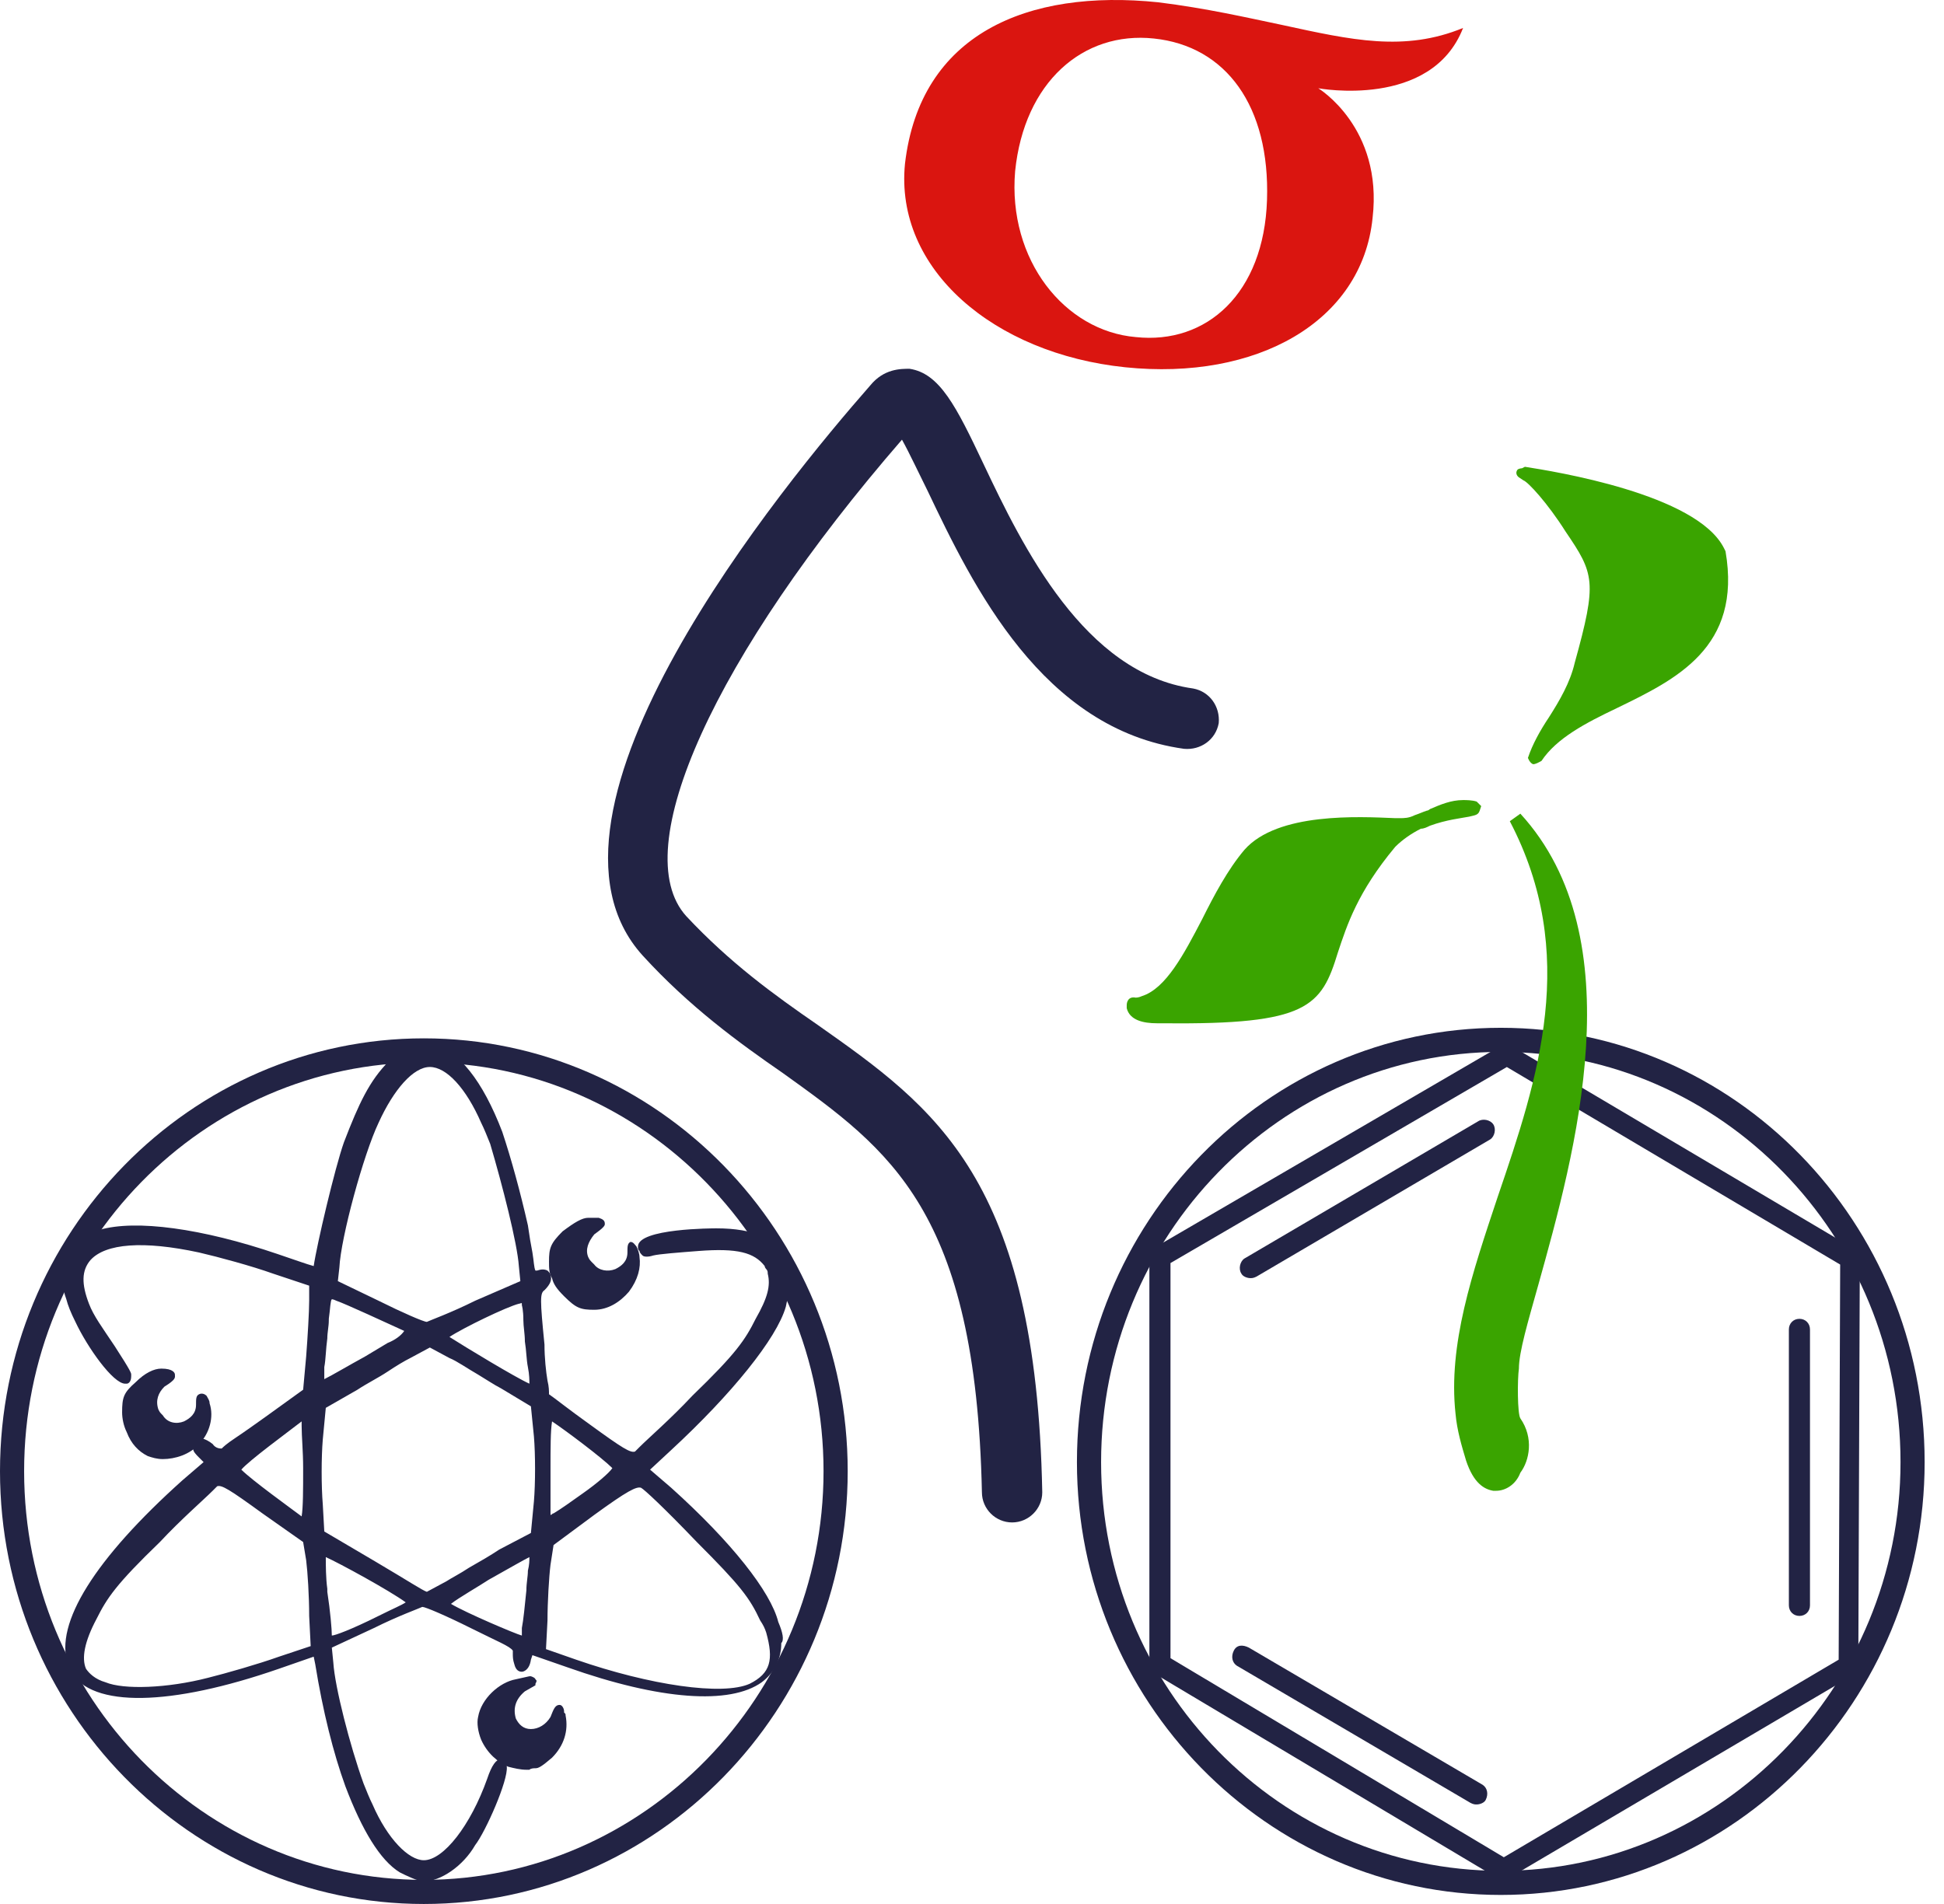 <svg width="49" height="48" viewBox="0 0 49 48" fill="none" xmlns="http://www.w3.org/2000/svg">
<path d="M16.918 37.507L16.386 37.05L16.918 36.556C18.439 35.15 19.579 33.743 19.807 32.944C19.921 32.45 19.921 32.108 19.807 31.766C19.617 31.234 19.009 30.967 18.058 30.967C17.983 30.967 16.081 30.967 16.081 31.424C16.081 31.5 16.081 31.5 16.12 31.538C16.12 31.576 16.158 31.614 16.196 31.652C16.234 31.69 16.348 31.69 16.462 31.652C16.614 31.614 17.108 31.576 17.602 31.538C18.591 31.462 19.009 31.576 19.275 31.918C19.275 31.956 19.313 31.994 19.313 31.994C19.351 32.032 19.351 32.07 19.351 32.108C19.427 32.412 19.351 32.716 19.047 33.248C18.781 33.781 18.553 34.123 17.45 35.188C16.918 35.758 16.348 36.252 16.12 36.48C16.081 36.518 16.044 36.556 16.006 36.594C15.891 36.632 15.701 36.518 14.865 35.91C14.333 35.53 13.953 35.225 13.838 35.15C13.838 35.074 13.838 34.959 13.8 34.807C13.762 34.579 13.724 34.237 13.724 33.895C13.61 32.754 13.61 32.602 13.724 32.526C13.876 32.374 13.915 32.26 13.876 32.146C13.876 32.108 13.838 32.07 13.8 32.032C13.724 31.994 13.648 31.994 13.534 32.032H13.496C13.458 31.956 13.458 31.804 13.42 31.576C13.382 31.386 13.344 31.157 13.306 30.891C13.116 30.055 12.888 29.219 12.66 28.534C12.166 27.242 11.557 26.481 10.911 26.329C10.531 26.253 10.189 26.367 9.808 26.747C9.314 27.242 9.048 27.812 8.668 28.8C8.44 29.447 7.984 31.386 7.907 31.918C7.755 31.88 7.337 31.728 6.995 31.614C5.094 30.967 3.421 30.739 2.509 31.005C2.281 31.081 2.015 31.31 1.863 31.462C1.52 31.842 1.482 32.222 1.672 32.754C1.71 32.906 1.786 33.096 1.901 33.325C2.205 33.971 2.851 34.883 3.155 34.883C3.155 34.883 3.155 34.883 3.193 34.883C3.231 34.883 3.307 34.845 3.307 34.693V34.655C3.307 34.617 3.307 34.579 2.889 33.933C2.585 33.477 2.357 33.172 2.243 32.868C2.053 32.374 2.053 32.032 2.281 31.766C2.661 31.348 3.611 31.272 5.018 31.576C5.512 31.69 6.349 31.918 6.881 32.108L7.793 32.412V32.792C7.793 33.059 7.755 33.705 7.717 34.199L7.641 35.035L6.691 35.72C6.425 35.91 6.159 36.1 5.931 36.252C5.702 36.404 5.626 36.48 5.588 36.518C5.55 36.518 5.436 36.518 5.36 36.404C5.17 36.252 4.98 36.214 4.904 36.29C4.866 36.29 4.828 36.366 4.866 36.518C4.866 36.594 4.942 36.67 5.018 36.746L5.132 36.86L4.6 37.317C2.395 39.294 1.368 40.928 1.71 41.955C1.71 41.993 1.748 41.993 1.748 42.031C1.748 42.069 1.786 42.107 1.786 42.145C2.319 43.057 4.296 43.019 7.033 42.069L7.907 41.765L7.946 41.955C8.136 43.133 8.402 44.198 8.706 45.034C9.124 46.137 9.58 46.897 10.075 47.202C10.227 47.278 10.531 47.43 10.683 47.43C11.101 47.43 11.671 47.049 11.976 46.517C12.242 46.175 12.812 44.882 12.774 44.54V44.502V44.464C12.736 44.35 12.66 44.35 12.622 44.35C12.508 44.35 12.394 44.502 12.28 44.844C11.861 46.023 11.177 46.897 10.683 46.897C10.303 46.897 9.77 46.365 9.39 45.491C9.314 45.339 9.238 45.148 9.162 44.958C8.82 44.008 8.44 42.525 8.402 41.917L8.364 41.537L9.428 41.042C10.037 40.738 10.569 40.548 10.645 40.51C10.721 40.51 11.253 40.738 11.861 41.042C12.546 41.385 12.85 41.499 12.926 41.613V41.689C12.926 41.765 12.926 41.841 12.964 41.955C13.002 42.107 13.078 42.145 13.154 42.145C13.192 42.145 13.344 42.107 13.382 41.841L13.42 41.727L14.295 42.031C16.652 42.867 18.401 42.981 19.199 42.411C19.503 42.183 19.693 41.841 19.693 41.423C19.769 41.347 19.731 41.157 19.617 40.89C19.427 40.13 18.439 38.875 16.918 37.507ZM18.895 42.449C18.211 42.753 16.386 42.487 14.523 41.841L13.762 41.575L13.8 40.852C13.8 40.396 13.838 39.75 13.876 39.446L13.953 38.951L14.979 38.191C15.815 37.583 16.044 37.469 16.158 37.507C16.234 37.545 16.728 38.001 17.564 38.875C18.667 39.978 18.895 40.282 19.161 40.852C19.237 40.966 19.275 41.042 19.313 41.157C19.503 41.841 19.427 42.183 18.895 42.449ZM2.167 42.069C2.053 41.803 2.129 41.385 2.433 40.814C2.699 40.282 2.927 39.94 4.03 38.875C4.562 38.305 5.132 37.811 5.36 37.583C5.398 37.545 5.436 37.507 5.474 37.469C5.588 37.431 5.778 37.545 6.615 38.153L7.641 38.875L7.717 39.332C7.755 39.636 7.793 40.244 7.793 40.738L7.831 41.499L7.033 41.765C6.501 41.955 5.702 42.183 5.246 42.297C4.22 42.563 3.117 42.601 2.661 42.411C2.395 42.335 2.243 42.183 2.167 42.069ZM6.083 37.05C6.273 36.822 7.261 36.1 7.603 35.834C7.603 35.872 7.603 35.91 7.603 35.948C7.603 36.214 7.641 36.594 7.641 37.012C7.641 37.545 7.641 38.001 7.603 38.229C7.299 38.001 6.349 37.317 6.083 37.05ZM13.344 34.883C13.002 34.731 11.747 33.971 11.329 33.705C11.671 33.477 12.774 32.944 13.078 32.868C13.116 32.868 13.154 32.83 13.154 32.868V32.906C13.154 32.906 13.192 33.02 13.192 33.287C13.192 33.439 13.23 33.629 13.23 33.819C13.268 34.047 13.268 34.275 13.306 34.465C13.344 34.655 13.344 34.807 13.344 34.883ZM11.976 32.792C11.367 33.096 10.835 33.287 10.759 33.325C10.683 33.325 10.151 33.096 9.542 32.792L8.516 32.298L8.554 31.956C8.592 31.195 9.162 29.105 9.542 28.306C9.922 27.47 10.417 26.899 10.835 26.899C11.253 26.899 11.747 27.432 12.128 28.306C12.204 28.458 12.28 28.648 12.356 28.838C12.66 29.865 13.04 31.348 13.078 31.918L13.116 32.298L11.976 32.792ZM9.77 33.857C9.58 33.971 9.39 34.085 9.2 34.199C8.782 34.427 8.402 34.655 8.174 34.769C8.174 34.731 8.174 34.731 8.174 34.693C8.174 34.617 8.174 34.541 8.174 34.465C8.212 34.275 8.212 34.009 8.25 33.743C8.25 33.591 8.288 33.439 8.288 33.287V33.248C8.326 32.982 8.326 32.792 8.364 32.754C8.364 32.754 8.402 32.754 8.478 32.792C8.706 32.868 9.77 33.363 10.189 33.553C10.113 33.667 9.961 33.781 9.77 33.857ZM8.136 37.925C8.098 37.469 8.098 36.746 8.136 36.29L8.212 35.492L9.01 35.035C9.238 34.883 9.542 34.731 9.77 34.579C9.999 34.427 10.189 34.313 10.341 34.237L10.835 33.971L11.329 34.237C11.519 34.313 11.785 34.503 12.052 34.655C12.242 34.769 12.47 34.921 12.622 34.997L13.382 35.454L13.458 36.214C13.496 36.67 13.496 37.393 13.458 37.849L13.382 38.647L12.584 39.065C12.356 39.218 12.09 39.37 11.823 39.522C11.595 39.674 11.367 39.788 11.253 39.864L10.759 40.13C10.645 40.092 10.303 39.864 9.466 39.37L8.174 38.609L8.136 37.925ZM10.227 40.396C10.113 40.472 9.922 40.548 9.542 40.738C8.858 41.08 8.44 41.233 8.364 41.233C8.364 41.08 8.326 40.624 8.25 40.13V40.054C8.212 39.788 8.212 39.446 8.212 39.255C8.554 39.408 9.808 40.092 10.227 40.396ZM12.318 39.826C12.926 39.484 13.192 39.332 13.344 39.255C13.344 39.332 13.344 39.446 13.306 39.598C13.306 39.75 13.268 39.902 13.268 40.092C13.23 40.472 13.192 40.852 13.154 41.042C13.154 41.118 13.154 41.194 13.154 41.194V41.233C13.002 41.194 11.747 40.662 11.367 40.434C11.557 40.282 12.09 39.978 12.318 39.826ZM14.675 37.659C14.409 37.849 14.143 38.039 13.953 38.153C13.915 38.153 13.915 38.191 13.876 38.191C13.876 37.963 13.876 37.507 13.876 37.05C13.876 36.518 13.876 36.062 13.915 35.834C14.257 36.062 15.169 36.746 15.435 37.012C15.359 37.127 15.055 37.393 14.675 37.659Z" fill="#222344"/>
<path d="M14.256 43.248C14.256 43.209 14.256 43.209 14.218 43.172V43.133C14.218 43.095 14.18 42.981 14.104 42.981C13.99 42.981 13.952 43.095 13.876 43.285C13.762 43.476 13.572 43.59 13.382 43.59C13.192 43.59 13.078 43.476 13.002 43.324C12.925 43.057 13.002 42.829 13.23 42.639L13.496 42.487V42.449C13.534 42.373 13.534 42.373 13.496 42.335C13.496 42.335 13.496 42.297 13.382 42.259H13.344L13.002 42.335C12.583 42.411 12.127 42.829 12.051 43.285C12.013 43.438 12.051 43.666 12.127 43.856C12.279 44.198 12.545 44.426 12.811 44.54C12.963 44.578 13.116 44.616 13.268 44.616H13.306H13.344C13.382 44.578 13.458 44.578 13.496 44.578C13.572 44.578 13.648 44.54 13.914 44.312C14.218 44.008 14.332 43.628 14.256 43.248Z" fill="#222344"/>
<path d="M16.119 31.69C16.119 31.614 16.081 31.5 16.043 31.424C16.005 31.386 15.967 31.309 15.891 31.309C15.815 31.348 15.815 31.424 15.815 31.576C15.815 31.804 15.663 31.918 15.511 31.994C15.321 32.07 15.092 32.032 14.979 31.88C14.864 31.766 14.864 31.766 14.826 31.69C14.75 31.5 14.826 31.309 14.979 31.119C15.245 30.929 15.245 30.891 15.245 30.853C15.245 30.777 15.207 30.739 15.092 30.701H14.826C14.674 30.701 14.484 30.815 14.18 31.043C13.876 31.348 13.838 31.462 13.838 31.804C13.838 31.956 13.838 32.108 13.914 32.222C13.952 32.374 14.028 32.488 14.218 32.678C14.522 32.982 14.636 33.02 14.979 33.02C15.321 33.02 15.625 32.83 15.853 32.564C16.081 32.26 16.157 31.956 16.119 31.69Z" fill="#222344"/>
<path d="M5.283 35.378C5.283 35.302 5.245 35.264 5.207 35.188C5.169 35.15 5.093 35.111 5.017 35.15C4.941 35.188 4.941 35.264 4.941 35.416C4.941 35.644 4.789 35.758 4.637 35.834C4.447 35.91 4.219 35.872 4.105 35.682C4.029 35.606 4.029 35.606 3.991 35.53C3.915 35.302 3.991 35.111 4.143 34.959C4.447 34.769 4.409 34.731 4.409 34.655C4.409 34.617 4.371 34.503 4.067 34.503C3.877 34.503 3.648 34.617 3.42 34.845C3.116 35.111 3.078 35.225 3.078 35.606C3.078 35.758 3.116 35.948 3.192 36.1C3.306 36.404 3.496 36.594 3.724 36.708C3.838 36.746 3.953 36.784 4.105 36.784C4.409 36.784 4.789 36.67 5.017 36.404C5.283 36.138 5.397 35.72 5.283 35.378Z" fill="#222344"/>
<path d="M37.905 47.392C37.867 47.392 37.829 47.392 37.753 47.354L29.085 42.183C29.009 42.145 28.971 42.069 28.971 41.955V31.69C28.971 31.614 29.009 31.5 29.085 31.462L37.829 26.367C37.905 26.329 38.019 26.329 38.095 26.367L46.764 31.5C46.84 31.538 46.878 31.652 46.878 31.728L46.84 41.993C46.84 42.069 46.801 42.183 46.725 42.221L38.019 47.354C37.981 47.392 37.943 47.392 37.905 47.392ZM29.503 41.803L37.905 46.822L46.345 41.841L46.383 31.88L37.981 26.9L29.503 31.842V41.803Z" fill="#222344"/>
<path d="M31.518 32.222C31.442 32.222 31.328 32.184 31.29 32.108C31.213 31.994 31.252 31.804 31.366 31.728L37.258 28.268C37.373 28.192 37.563 28.23 37.639 28.344C37.715 28.458 37.677 28.648 37.563 28.724L31.67 32.184C31.594 32.222 31.556 32.222 31.518 32.222Z" fill="#222344"/>
<path d="M37.22 45.491C37.182 45.491 37.144 45.491 37.068 45.453L31.175 41.993C31.061 41.917 31.023 41.765 31.099 41.613C31.175 41.461 31.327 41.461 31.479 41.537L37.372 44.996C37.486 45.072 37.524 45.225 37.448 45.377C37.41 45.453 37.296 45.491 37.22 45.491Z" fill="#222344"/>
<path d="M45.356 40.738C45.204 40.738 45.09 40.624 45.09 40.472V33.515C45.09 33.363 45.204 33.248 45.356 33.248C45.508 33.248 45.622 33.363 45.622 33.515V40.472C45.622 40.624 45.508 40.738 45.356 40.738Z" fill="#222344"/>
<path d="M37.829 47.772C31.936 47.772 27.145 42.867 27.145 36.861C27.145 30.816 31.936 25.911 37.829 25.911C43.722 25.911 48.512 30.816 48.512 36.861C48.512 42.867 43.722 47.772 37.829 47.772ZM37.829 26.519C32.278 26.519 27.754 31.158 27.754 36.861C27.754 42.563 32.278 47.164 37.829 47.164C43.38 47.164 47.904 42.525 47.904 36.861C47.904 31.158 43.38 26.519 37.829 26.519Z" fill="#222344"/>
<path d="M29.161 25.797C28.819 25.797 28.476 25.721 28.4 25.417V25.379V25.341C28.4 25.265 28.438 25.113 28.628 25.151C28.628 25.151 28.704 25.151 28.781 25.113C29.389 24.922 29.845 24.048 30.301 23.174C30.605 22.565 30.948 21.919 31.366 21.425C32.202 20.474 34.255 20.588 35.168 20.626H35.282C35.396 20.626 35.51 20.626 35.662 20.55C35.776 20.512 35.852 20.474 35.966 20.436C36.004 20.436 36.042 20.398 36.042 20.398C36.308 20.284 36.574 20.17 36.879 20.17C36.955 20.17 37.107 20.17 37.221 20.208L37.259 20.246L37.335 20.322L37.297 20.436C37.259 20.55 37.183 20.55 37.031 20.588C36.841 20.626 36.46 20.664 36.042 20.817C35.966 20.855 35.89 20.892 35.814 20.892C35.586 21.007 35.358 21.159 35.168 21.349C34.217 22.489 33.951 23.326 33.723 24.01C33.305 25.379 32.963 25.835 29.351 25.797C29.313 25.797 29.237 25.797 29.161 25.797Z" fill="#3AA400"/>
<path d="M38.437 11.768C39.159 11.882 42.771 12.452 43.455 13.821L43.493 13.897C43.912 16.33 42.239 17.129 40.756 17.851C39.958 18.231 39.235 18.611 38.855 19.182C38.855 19.182 38.665 19.296 38.627 19.258C38.551 19.22 38.513 19.106 38.513 19.106C38.627 18.764 38.817 18.421 39.045 18.079C39.311 17.661 39.578 17.205 39.692 16.71C40.262 14.658 40.186 14.467 39.463 13.403C39.007 12.681 38.513 12.148 38.399 12.11L38.285 12.034C38.285 12.034 38.171 11.958 38.247 11.844C38.285 11.806 38.361 11.806 38.361 11.806L38.437 11.768Z" fill="#3AA400"/>
<path d="M37.714 37.583C37.676 37.583 37.676 37.583 37.638 37.583C37.41 37.545 37.144 37.393 36.954 36.823C36.84 36.443 36.726 36.062 36.688 35.644C36.498 33.895 37.106 32.108 37.752 30.169C38.779 27.166 39.805 24.048 38.056 20.703L38.322 20.513C41.212 23.668 39.691 29.105 38.779 32.375C38.513 33.325 38.285 34.085 38.285 34.504C38.246 34.77 38.246 35.644 38.322 35.758C38.665 36.252 38.551 36.823 38.322 37.127C38.208 37.431 37.942 37.583 37.714 37.583Z" fill="#3AA400"/>
<path d="M10.683 48C4.79 48 0 43.096 0 37.089C0 31.082 4.79 26.177 10.683 26.177C16.576 26.177 21.367 31.082 21.367 37.089C21.367 43.096 16.576 48 10.683 48ZM10.683 26.785C5.133 26.785 0.608 31.386 0.608 37.089C0.608 42.791 5.133 47.392 10.683 47.392C16.234 47.392 20.758 42.754 20.758 37.089C20.758 31.424 16.234 26.785 10.683 26.785Z" fill="#222344"/>
<path d="M25.511 38.381C25.093 38.381 24.75 38.039 24.75 37.621C24.598 30.511 22.431 28.991 19.732 27.052C18.629 26.291 17.375 25.379 16.196 24.086C12.927 20.474 19.77 12.186 21.937 9.715C22.279 9.297 22.697 9.297 22.925 9.297C23.686 9.411 24.104 10.247 24.788 11.692C25.777 13.783 27.336 16.977 30.073 17.357C30.491 17.433 30.757 17.813 30.719 18.231C30.643 18.649 30.263 18.916 29.845 18.878C26.271 18.383 24.522 14.772 23.382 12.376C23.154 11.92 22.925 11.426 22.735 11.084C18.021 16.52 15.778 21.425 17.299 23.098C18.401 24.276 19.504 25.075 20.606 25.835C23.572 27.926 26.119 29.713 26.271 37.621C26.271 38.039 25.929 38.381 25.511 38.381Z" fill="#222344"/>
<path fill-rule="evenodd" clip-rule="evenodd" d="M28.362 9.259C31.67 9.601 34.331 8.118 34.597 5.495C34.863 3.214 33.228 2.225 33.228 2.225C33.228 2.225 36.08 2.758 36.878 0.705C35.396 1.313 34.065 1.009 32.316 0.629C31.404 0.438 30.415 0.21 29.198 0.058C25.891 -0.284 23.192 0.857 22.811 4.126C22.545 6.788 25.055 8.917 28.362 9.259ZM28.628 8.498C30.415 8.689 31.86 7.396 31.936 5.039C32.012 2.682 30.909 1.161 29.084 0.971C27.298 0.781 25.815 2.073 25.587 4.316C25.397 6.559 26.841 8.346 28.628 8.498Z" fill="#DA1510"/>
</svg>
